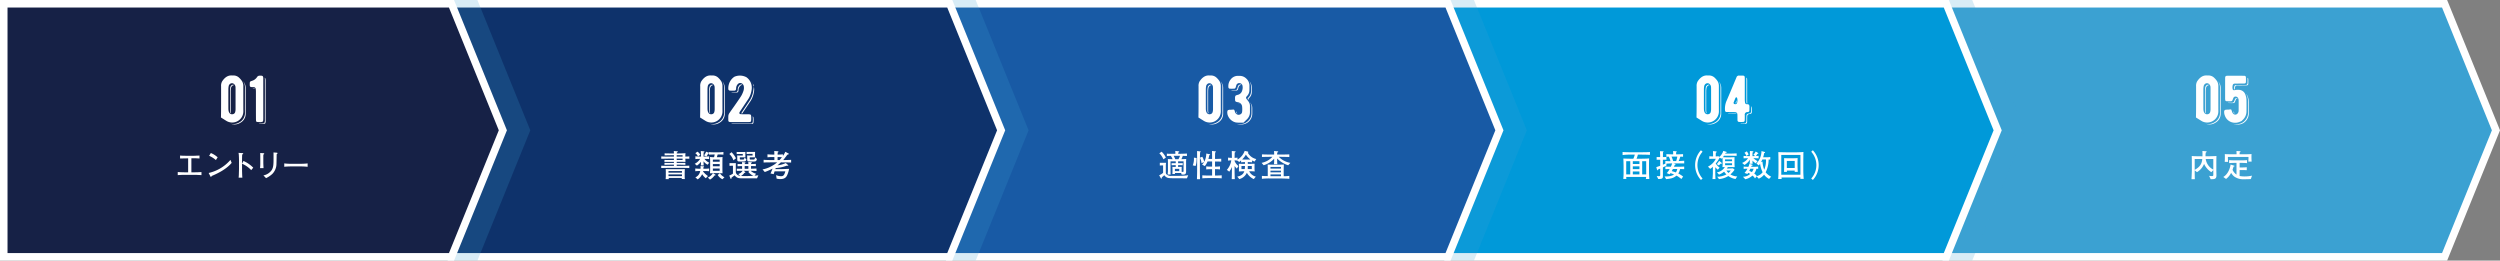 <svg id="グループ_70067" data-name="グループ 70067" xmlns="http://www.w3.org/2000/svg" xmlns:xlink="http://www.w3.org/1999/xlink" width="1131.27" height="117.936" viewBox="0 0 1131.27 117.936">
  <rect x="0" y="0" width="1131.27" height="117.936" fill="#808080" stroke="none"/>
  <defs>
    <clipPath id="clip-path">
      <rect id="長方形_18623" data-name="長方形 18623" width="1131.27" height="117.936" fill="none"/>
    </clipPath>
    <clipPath id="clip-path-2">
      <rect id="長方形_18622" data-name="長方形 18622" width="1131.274" height="117.936" transform="translate(0 0)" fill="none"/>
    </clipPath>
    <clipPath id="clip-path-3">
      <rect id="長方形_18618" data-name="長方形 18618" width="252.258" height="117.936" transform="translate(664.118 0)" fill="none"/>
    </clipPath>
    <clipPath id="clip-path-4">
      <rect id="長方形_18619" data-name="長方形 18619" width="252.258" height="117.936" transform="translate(438.648 0)" fill="none"/>
    </clipPath>
    <clipPath id="clip-path-5">
      <rect id="長方形_18620" data-name="長方形 18620" width="252.258" height="117.936" transform="translate(213.177 0)" fill="none"/>
    </clipPath>
    <clipPath id="clip-path-6">
      <rect id="長方形_18621" data-name="長方形 18621" width="229.392" height="117.936" transform="translate(10.573 0)" fill="none"/>
    </clipPath>
  </defs>
  <g id="グループ_70066" data-name="グループ 70066" clip-path="url(#clip-path)">
    <path id="パス_112833" data-name="パス 112833" d="M1106.19,116.233H880.719V1.7H1106.19l23.246,57.264Z" fill="#3ba1d2"/>
    <g id="グループ_70065" data-name="グループ 70065">
      <g id="グループ_70064" data-name="グループ 70064" clip-path="url(#clip-path-2)">
        <path id="パス_112834" data-name="パス 112834" d="M1106.19,116.233H880.719V1.7H1106.19l23.246,57.264Z" fill="none" stroke="#fff" stroke-miterlimit="10" stroke-width="3.407"/>
        <path id="パス_112835" data-name="パス 112835" d="M993.688,53.164l.044-2.666q.028-2.139.014-11.441a4.172,4.172,0,0,1,.425-2.153q1.8-2.827,4.292-2.769,1.2.03,1.04.015a3.667,3.667,0,0,1,2.505,1.113,7.986,7.986,0,0,1,1.26,1.524,4.416,4.416,0,0,1,.542,2.109v5.845q0,5.287.014,5.727a5.045,5.045,0,0,1-7.749,4.19Zm6.445-2.505a4.92,4.92,0,0,0,.161-1.392v-8.76c0-.5-.01-.888-.029-1.172a1.9,1.9,0,0,0-.674-1.318,1.3,1.3,0,0,0-1.011-.351,1.348,1.348,0,0,0-.967.468,1.7,1.7,0,0,0-.454.938,8.221,8.221,0,0,0-.117,1.274q-.015,4,0,8.643a6.787,6.787,0,0,0,.088,1.172,2.9,2.9,0,0,0,.337.864,1.45,1.45,0,0,0,1.523.659,1.32,1.32,0,0,0,1.143-1.025m-2.036-.835A5.909,5.909,0,0,0,998.2,51c.01.048.034.136.074.263a.689.689,0,0,1-.235-.132,2.105,2.105,0,0,1-.176-.527,6.277,6.277,0,0,1-.087-1.128q-.015-4.643,0-8.642a7.875,7.875,0,0,1,.117-1.245,1.575,1.575,0,0,1,.41-.85,1.211,1.211,0,0,1,.923-.41,1.685,1.685,0,0,1,.205.029,1.63,1.63,0,0,1,.146.161,1.362,1.362,0,0,0-.908.454,1.843,1.843,0,0,0-.454.938,11.766,11.766,0,0,0-.117,1.274Zm6.782-10.093a4.317,4.317,0,0,0-.557-2.109,4.118,4.118,0,0,0-.586-.85q.147.219.249.41a4.785,4.785,0,0,1,.572,2.2q-.015,1.348-.015,4.2v3.383q-.015,2.622.015,3.985a4.816,4.816,0,0,1-2.622,4.453,5.1,5.1,0,0,1-2.608.747,4.794,4.794,0,0,1-1.23-.176,4.748,4.748,0,0,0,4.262-.366,4.633,4.633,0,0,0,2.52-4.307V39.731Z" fill="#fff"/>
        <path id="パス_112836" data-name="パス 112836" d="M1013.551,55.1a5.282,5.282,0,0,1-3.691.22,4.767,4.767,0,0,1-3.091-3.018,4.23,4.23,0,0,1-.322-1.611,1.2,1.2,0,0,1,.2-.791,1.143,1.143,0,0,1,.747-.264,8.855,8.855,0,0,1,1.172-.044,3.959,3.959,0,0,1,.586-.087.75.75,0,0,1,.556.146l.337.981a1.97,1.97,0,0,0,.616.938,1.242,1.242,0,0,0,.908.293,1.3,1.3,0,0,0,.879-.425,1.877,1.877,0,0,0,.512-.981,3.681,3.681,0,0,0,.044-.586q.015-2.183,0-4.351a2.251,2.251,0,0,0-.263-1.142,1.246,1.246,0,0,0-1.04-.674,1.046,1.046,0,0,0-1.07.586q-.013.044-.395.981a.729.729,0,0,1-.7.542q-1.217.015-1.993-.015a.612.612,0,0,1-.615-.615,7.52,7.52,0,0,1-.044-.937V40.009q0-4.145.015-4.482a1.693,1.693,0,0,1,.205-1.04,1.554,1.554,0,0,1,1-.2q1.217-.015,7.075,0c.186,0,.342,0,.469.014a.677.677,0,0,1,.645.7q.043,1.054,0,2.124a.652.652,0,0,1-.689.659c-.176.01-.527.014-1.055.014l-3.178.03a1.253,1.253,0,0,0-.777.205,1.389,1.389,0,0,0-.322.762,3.675,3.675,0,0,0,.015,1.508.606.606,0,0,0,.688.513,4.091,4.091,0,0,0,.586-.088,6.005,6.005,0,0,1,1.641-.073,3.161,3.161,0,0,1,2.842,2.153,7.49,7.49,0,0,1,.5,2.652q.043,2.915,0,4.936a5.194,5.194,0,0,1-1.626,3.794l-.6.586Zm-1.845-9.961q-.015.03-.381.982a.752.752,0,0,1-.718.527q-1.216.03-1.992-.015a.644.644,0,0,1-.44-.175c.332.019.66.029.982.029q.425,0,.952-.015a.9.9,0,0,0,.864-.644c.029-.078.073-.186.132-.322a6.563,6.563,0,0,1,.264-.645.835.835,0,0,1,.82-.483h.132c.049.068.088.127.117.175v.015h.015l-.513.088Zm5.918,1.158q.028,2.915,0,4.951a5.281,5.281,0,0,1-1.641,3.794,4.528,4.528,0,0,1-1.362.908,5.333,5.333,0,0,1-3.692.205,2.7,2.7,0,0,1-.381-.147,5.307,5.307,0,0,0,1.436.206,5.565,5.565,0,0,0,2.2-.455,4.7,4.7,0,0,0,1.421-.952,5.434,5.434,0,0,0,1.685-3.911q.029-2.036,0-4.951a7.6,7.6,0,0,0-.513-2.71,3.724,3.724,0,0,0-.425-.806,3.6,3.6,0,0,1,.762,1.216,7.37,7.37,0,0,1,.513,2.652m-6.988,4.1a.6.6,0,0,1,.147.088,4.055,4.055,0,0,1,.322.937,1.478,1.478,0,0,1-.249-.161c-.029-.078-.054-.146-.073-.2a2.733,2.733,0,0,1-.073-.307,1.944,1.944,0,0,0-.074-.352m6.387-12.788a.8.8,0,0,1-.835.835q-.293.028-.894.029h-1.845q-.894,0-1.524.015a1.126,1.126,0,0,0-.659.161,1.2,1.2,0,0,0-.264.659,3.9,3.9,0,0,0-.029,1.157c.088-.009.191-.024.308-.043a3.738,3.738,0,0,1,.058-.792,1.3,1.3,0,0,1,.323-.747,1.185,1.185,0,0,1,.776-.219l3.179-.015q.805,0,1.054-.029a.652.652,0,0,0,.689-.659q.043-1.056,0-2.124a.627.627,0,0,0-.381-.63,1.092,1.092,0,0,1,.044.278q.043,1.069,0,2.124" fill="#fff"/>
        <path id="パス_112837" data-name="パス 112837" d="M1002.914,73.68v3.152c0,.378.042,2.059.042,2.395,0,1.148-.2,1.849-1.834,1.849h-.786l-.7-1.527a5.788,5.788,0,0,0,1.163.126c.589,0,.743-.07.743-.574V76.958l-.9.952a8.748,8.748,0,0,1-3.279-3.754,7.485,7.485,0,0,1-3.208,3.74l-1.037-.812v.2c0,1.121.016,2.2.058,3.8h-1.5c.013-.6.155-3.25.155-3.782V73.806c0-.56-.015-2.858-.057-3.208.561.042,1.514.1,2.214.1,1.583.014,1.765.028,2.115.028h.518c.042-1.177,0-1.947-.015-2.409l1.6.126c.07,0,.321.042.321.224,0,.112-.042.14-.406.378a8.056,8.056,0,0,0-.1,1.681h.659c.336,0,.518,0,2.128-.042,1.75-.056,1.947-.07,2.158-.084-.029.336-.057,2.718-.057,3.082m-9.792-1.737V76.86c2.8-1.555,3.25-3.166,3.433-4.917Zm8.42,0h-3.433a6.4,6.4,0,0,0,3.433,4.8Z" fill="#fff"/>
        <path id="パス_112838" data-name="パス 112838" d="M1018.523,81.019c-.5.071-2.731.1-3.3.1A6.917,6.917,0,0,1,1010.9,79.8a6.4,6.4,0,0,1-1.3-1.582,7.843,7.843,0,0,1-2.3,2.759l-1.234-.9c2.213-1.317,3.1-4.118,3.292-5.617l1.556.49c.1.028.224.07.224.2s-.112.168-.435.224c-.07.238-.393,1.275-.463,1.485a5.489,5.489,0,0,0,1.794,2.157V73.707h-.63c-.854,0-1.864.029-2.705.113V72.446c1.051.1,2.382.113,2.705.113h2.674c.912,0,1.821-.028,2.732-.113V73.82c-.911-.084-1.82-.113-2.732-.113h-.63v2.059h1.485c.434,0,1.3-.055,1.75-.1v1.344c-.321-.028-1.526-.056-1.792-.056h-1.443v2.69a12.487,12.487,0,0,0,2.3.195,14.349,14.349,0,0,0,3.307-.364Zm-1.148-7.886c.07-.966.084-1.373.084-2.115h-9.329c.014.714.014.967.071,2.241h-1.5c.057-.714.07-1.485.07-2.2a12.656,12.656,0,0,0-.042-1.331c.9.07,3.18.084,3.615.084h1.722c-.014-.49-.027-1.274-.042-1.485l1.583.1c.057,0,.252.015.252.2,0,.154-.252.266-.406.336-.013.2-.013.266-.028.854h1.583c.883,0,2.886-.028,3.838-.112-.028.322-.041.673-.041,1.289,0,1.106.055,1.835.083,2.143Z" fill="#fff"/>
        <g id="グループ_70054" data-name="グループ 70054" opacity="0.2" style="mix-blend-mode: multiply;isolation: isolate">
          <g id="グループ_70053" data-name="グループ 70053">
            <g id="グループ_70052" data-name="グループ 70052" clip-path="url(#clip-path-3)">
              <path id="パス_112839" data-name="パス 112839" d="M891.292,116.233H665.821V1.7H891.292l23.246,57.264Z" fill="#3ba1d2"/>
              <path id="パス_112840" data-name="パス 112840" d="M891.292,116.233H665.821V1.7H891.292l23.246,57.264Z" fill="none" stroke="#3ba1d2" stroke-miterlimit="10" stroke-width="3.407"/>
            </g>
          </g>
        </g>
        <path id="パス_112841" data-name="パス 112841" d="M880.719,116.233H655.248V1.7H880.719l23.246,57.264Z" fill="#0099d9"/>
        <path id="パス_112842" data-name="パス 112842" d="M880.719,116.233H655.248V1.7H880.719l23.246,57.264Z" fill="none" stroke="#fff" stroke-miterlimit="10" stroke-width="3.407"/>
        <path id="パス_112843" data-name="パス 112843" d="M767.677,53.164l.044-2.666q.028-2.139.014-11.441a4.162,4.162,0,0,1,.425-2.153q1.8-2.827,4.292-2.769,1.2.03,1.04.015A3.667,3.667,0,0,1,776,35.263a8.026,8.026,0,0,1,1.26,1.524A4.416,4.416,0,0,1,777.8,38.9v5.845q0,5.287.014,5.727a5.045,5.045,0,0,1-7.749,4.19Zm6.445-2.505a4.92,4.92,0,0,0,.161-1.392v-8.76c0-.5-.01-.888-.029-1.172a1.9,1.9,0,0,0-.674-1.318,1.3,1.3,0,0,0-1.011-.351,1.348,1.348,0,0,0-.967.468,1.7,1.7,0,0,0-.454.938,8.221,8.221,0,0,0-.117,1.274q-.015,4,0,8.643a6.787,6.787,0,0,0,.088,1.172,2.9,2.9,0,0,0,.337.864,1.449,1.449,0,0,0,1.523.659,1.322,1.322,0,0,0,1.143-1.025m-2.036-.835a5.909,5.909,0,0,0,.1,1.172c.01.048.034.136.074.263a.68.68,0,0,1-.235-.132,2.1,2.1,0,0,1-.176-.527,6.277,6.277,0,0,1-.087-1.128q-.015-4.643,0-8.642a7.761,7.761,0,0,1,.117-1.245,1.575,1.575,0,0,1,.41-.85,1.21,1.21,0,0,1,.923-.41,1.689,1.689,0,0,1,.205.029,1.63,1.63,0,0,1,.146.161,1.362,1.362,0,0,0-.908.454,1.843,1.843,0,0,0-.454.938,11.509,11.509,0,0,0-.117,1.274Zm6.782-10.093a4.326,4.326,0,0,0-.557-2.109,4.152,4.152,0,0,0-.586-.85q.147.219.249.41a4.786,4.786,0,0,1,.572,2.2q-.015,1.348-.015,4.2v3.383q-.015,2.622.015,3.985a4.816,4.816,0,0,1-2.622,4.453,5.1,5.1,0,0,1-2.608.747,4.794,4.794,0,0,1-1.23-.176,4.748,4.748,0,0,0,4.262-.366,4.633,4.633,0,0,0,2.52-4.307V39.731Z" fill="#fff"/>
        <path id="パス_112844" data-name="パス 112844" d="M786.441,54.98a1.045,1.045,0,0,1-.22-.7q.013.176-.015-1.655a8.776,8.776,0,0,0-.029-.938.975.975,0,0,0-.908-.922,9.216,9.216,0,0,0-1.172-.044q-2.914-.045-2.71-.03a.841.841,0,0,1-.6-.19.954.954,0,0,1-.205-.615,8.9,8.9,0,0,1,.645-4.131q.351-.762,3.354-7.925,1.07-2.549,1.187-2.827a1.123,1.123,0,0,1,1.157-.806h.938c.39,0,.7.01.937.03a.669.669,0,0,1,.7.659q.03.264.03.937v9.317a9.573,9.573,0,0,0,.117,1.274.754.754,0,0,0,.8.732q.806,0,1.026.337a2.278,2.278,0,0,1,.161,1.084q-.015,1.143-.029,1.407a.864.864,0,0,1-.161.5.9.9,0,0,1-.484.219.619.619,0,0,0-.117.015.37.37,0,0,0-.117.015,1.148,1.148,0,0,0-1.2,1.406v1.113c0,.489-.01.864-.03,1.128a.876.876,0,0,1-.19.6.932.932,0,0,1-.6.205q-.747.043-1.538.014a1.2,1.2,0,0,1-.732-.205m-.674-3.5.015.088q-.177-.014-.616-.014-2.886-.03-2.71-.03a.909.909,0,0,1-.586-.175h.074q.585.029,1.758.029h1.186q.542,0,.835.029ZM786,44.228a.324.324,0,0,0-.278-.175.34.34,0,0,0-.308.131,2.188,2.188,0,0,0-.131.191q-.586,1.436-.777,1.963a.508.508,0,0,0,.147.63.878.878,0,0,0,.776.161.848.848,0,0,0,.6-.5,3.777,3.777,0,0,0,.175-1.3,2.694,2.694,0,0,0-.205-1.1m-.307,2.271a3.2,3.2,0,0,0,.161-1.172v-.015q-.366.909-.586,1.48a.49.49,0,0,0,.425-.293m6.679,2.549v.322c0,.488-.009.855-.029,1.1a.888.888,0,0,1-.776.879.56.56,0,0,1-.147.014.2.2,0,0,0-.088.015,1.623,1.623,0,0,0-.864.337,1.769,1.769,0,0,0-.19.908q-.015.323-.015,1.025,0,.805-.015,1.216a.917.917,0,0,1-.966.967c-.284.02-.567.029-.85.029-.234,0-.469-.005-.7-.014a1.936,1.936,0,0,1-.2-.015,1.3,1.3,0,0,0,.732.19c.528.02,1.035.015,1.524-.014a.838.838,0,0,0,.6-.191.954.954,0,0,0,.205-.615q.015-.4.015-1.113,0-.777.015-1.128a1.817,1.817,0,0,1,.234-1.011,1.773,1.773,0,0,1,.952-.4.619.619,0,0,0,.117-.015.3.3,0,0,0,.117-.015.892.892,0,0,0,.484-.219.832.832,0,0,0,.161-.484q.03-.278.029-1.421.015-1.083-.41-1.289a3.3,3.3,0,0,1,.073.938m-2.109-6.885q0,2.3.015,3.457a7.366,7.366,0,0,0,.1,1.172h.073l.206.015c-.03-.313-.044-.591-.044-.835q-.015-.7-.015-4.717v-4.6c0-.439-.01-.752-.029-.937a.667.667,0,0,0-.4-.6.821.821,0,0,1,.059.22q.029.292.029.879Z" fill="#fff"/>
        <path id="パス_112845" data-name="パス 112845" d="M742.2,69.968h-1.051a11.108,11.108,0,0,1-.6,1.863h1.583c.364,0,1.919-.042,2.227-.042,1.107-.028,1.513-.07,1.891-.112-.042.574-.07,2.535-.07,3.193v2.942c0,.182.014.854.042,1.373.042.77.1,1.568.112,1.807h-1.569c.057-.253.112-.659.141-.939h-9.022c.015.392.015.434.057.925h-1.4a23.445,23.445,0,0,0,.14-3.152V75.36c0-.9-.056-2.871-.1-3.641,1.234.084,3.223.112,4.511.112a9.241,9.241,0,0,0,.658-1.863h-1.358a27.447,27.447,0,0,0-4.16.2V68.777c.742.112,4.006.126,4.286.126h3.726c.35,0,3.026-.042,3.5-.056a7.346,7.346,0,0,0,.869-.084V70.08c-1.373-.1-4.315-.112-4.413-.112m-4.5,2.983h-1.821v5.967h1.821Zm4.16,0h-3v1.261h3Zm0,2.325h-3v1.261h3Zm0,2.326h-3v1.317h3Zm3.053-4.651H743.1v5.967h1.821Z" fill="#fff"/>
        <path id="パス_112846" data-name="パス 112846" d="M760.742,73.932h-3.516l.84.28c.071.028.155.07.155.154,0,.14-.211.182-.35.21-.07.154-.266.589-.392.883h1.793c.6,0,1.9-.028,2.843-.084v1.176c-.547-.028-.686-.028-1.877-.056a5.446,5.446,0,0,1-.8,2.017,11.783,11.783,0,0,1,2.185,1.387L760.84,81c-.154-.126-.238-.182-.981-.742a9.385,9.385,0,0,0-1.246-.784c-1.4,1.232-2.759,1.387-4.678,1.583l-.688-1.191c2.1-.028,3.265-.2,4.274-.925-.785-.336-1.373-.518-1.612-.6-.126.182-.223.308-.406.533l-1.3-.547a7.842,7.842,0,0,0,1.331-1.835c-1.26.028-1.4.028-1.948.056V75.375c.926.042,2.313.069,2.481.069a10.175,10.175,0,0,0,.6-1.512c-.126,0-1.3.042-2.592.126v.882c-.322.168-.715.378-1.6.813v4.062c0,.84-.239,1.233-2.116,1.177l-.686-1.373a5.1,5.1,0,0,0,1.009.112c.5,0,.574-.154.574-.588V76.3c-.645.266-.757.308-1.065.434-.028.141-.055.336-.182.336-.056,0-.127-.027-.168-.182l-.35-1.274c.966-.308,1.4-.463,1.765-.6V72.279h-.868a3.284,3.284,0,0,0-.743.042V71.032a2.561,2.561,0,0,0,.7.042h.882c0-.462,0-1.009-.014-1.036-.056-1.191-.056-1.317-.07-1.625l1.429.056c.07,0,.21.014.21.126s-.1.2-.266.322c0,.336-.042,1.849-.028,2.157a13.06,13.06,0,0,0,1.582-.056v1.289c-.252-.014-.7-.042-1.6-.028V74.52c.364-.154.8-.336,1.12-.49V72.853a21.131,21.131,0,0,0,2.311.084,9.775,9.775,0,0,0-.756-2.059c-.294.014-.84.042-1.092.056v-1.19c.826.055,1.974.084,2.521.084h.546c0-1.079,0-1.149-.014-1.513l1.485.168c.028,0,.168.014.168.126s-.07.154-.252.252a7.927,7.927,0,0,0-.057.967h.631c.546,0,1.7-.029,2.52-.084v1.19c-.2-.014-.979-.042-1.245-.056a13.479,13.479,0,0,1-.757,2c.281,0,2.116-.126,2.522-.14V73.96c-.2,0-.309-.028-1.387-.028m-4.16-3.082h-.21a11.027,11.027,0,0,1,.742,2.031h1.373a12.862,12.862,0,0,0,.518-2.031Zm.42,5.631c-.112.2-.448.812-.519.938,1.261.393,1.4.435,1.878.617a4.324,4.324,0,0,0,.616-1.555Z" fill="#fff"/>
        <path id="パス_112847" data-name="パス 112847" d="M769.688,81.44a9.9,9.9,0,0,1,0-13.447l.743.658a9.07,9.07,0,0,0,0,12.13Z" fill="#fff"/>
        <path id="パス_112848" data-name="パス 112848" d="M785.341,80.991a7.356,7.356,0,0,1-3.25-1.344,9.619,9.619,0,0,1-4.232,1.4l-.811-1.093a8.306,8.306,0,0,0,4.175-1.051,6.1,6.1,0,0,1-1.037-1.232,9.071,9.071,0,0,1-2.311,1.344l-.953-1.022a5.111,5.111,0,0,0,3.572-2.382c-.168,0-.911,0-1.064.014,0-.182.069-.924.069-1.078V72.783a11.155,11.155,0,0,0-.085-1.387c-.112.112-.181.2-.405.42l-.855-.5a14.969,14.969,0,0,1-1.793,2.675,7.752,7.752,0,0,0,1.78,1.85l-.813.952a5.914,5.914,0,0,1-1.148-1.149v2.451c0,.673.041,2.368.084,2.942h-1.359c.084-.686.182-2.1.182-2.815V75.43a4.746,4.746,0,0,1-1.233.981l-.98-1.023a7.636,7.636,0,0,0,3.544-3.544H775c-.238,0-.322,0-.826.028-.281.014-.393.029-.7.042v-1.2c.336.014.911.056,1.373.056h.336c0-.9,0-1.051-.056-2.409l1.387.14c.084.013.294.028.294.223,0,.169-.126.239-.378.379-.014.154-.014.252-.042,1.078-.014.393-.014.407-.014.589.2,0,1.077-.056,1.261-.071l.378.295a5.4,5.4,0,0,0,1.778-2.718l1.275.379c.265.084.308.14.308.224,0,.2-.267.266-.6.322-.055.112-.055.126-.139.308h2.535c.237,0,.8-.028,1.037-.028.265-.014,1.415-.056,1.639-.07v1.121c-.182-.015-.294-.015-1.289-.042-.238,0-1.317-.015-1.54-.015h-2.9c-.154.239-.28.407-.476.659.126.014,1.541.056,1.61.056h1.766c.223,0,1.624-.056,1.9-.056-.041.266-.041,1.065-.041,1.345v1.667c0,.238.07,1.274.07,1.484-.238,0-1.288-.028-1.5-.028h-1.6a4.751,4.751,0,0,1-.408.645h1.164c.252,0,1.359-.056,1.583-.07l.727.616a11.9,11.9,0,0,1-1.89,2.143,6.409,6.409,0,0,0,3.082.9ZM778.854,74.1a.746.746,0,0,1-.265-.055c-.322.364-.378.406-.784.812l-.981-.617a5.519,5.519,0,0,0,1.107-1.456l1.064.84c.112.1.153.126.153.224a.263.263,0,0,1-.294.252m4.917-1.961H780.6v.812h3.167Zm0,1.751H780.62v.854h3.151Zm-2.563,3.264a5.379,5.379,0,0,0,.925,1.107,4.689,4.689,0,0,0,1.036-1.107Z" fill="#fff"/>
        <path id="パス_112849" data-name="パス 112849" d="M793.386,71.579a21.764,21.764,0,0,0,1.919,1.372l-.841.967a9.8,9.8,0,0,1-1.442-1.233c0,.168.014.813.028,1a1.622,1.622,0,0,0,.042.448h-1.373a14.028,14.028,0,0,0,.126-1.891,7.334,7.334,0,0,1-2.437,2.409l-1.093-.924A5.956,5.956,0,0,0,791,71.592c-.784.014-1.148.014-2.016.071V70.542a5.682,5.682,0,0,0,.714.056c.224.014,1.289.042,1.541.042h.6V68.315l1.345.126c.07,0,.224.028.224.182,0,.224-.252.322-.364.364-.014.28-.028.868-.028,1.135v.518h.5c.336,0,.56-.014.77-.028l-.868-.547a6.294,6.294,0,0,0,1.036-1.512l1.121.672c.056.028.056.084.056.169,0,.042,0,.279-.434.223a4.666,4.666,0,0,1-.644.981c.84-.042.938-.042,1.232-.07v1.135c-.658-.042-1.541-.084-2.409-.084m7.144,9.384a6.709,6.709,0,0,1-2.27-1.933,5.823,5.823,0,0,1-2.423,1.822L794.9,79.8l-.757.938a4.058,4.058,0,0,0-1.148-1.288,6.952,6.952,0,0,1-3.236,1.667l-1.051-1.135a5,5,0,0,0,3.278-1.274,6.654,6.654,0,0,0-.924-.491,2.4,2.4,0,0,1-.364.518l-1.289-.49a9.412,9.412,0,0,0,1.331-1.9,12.707,12.707,0,0,0-1.723.084V75.36c.77.1,1.778.113,2.129.127a5.846,5.846,0,0,0,.476-1.359l1.331.42a.217.217,0,0,1,.14.168c0,.21-.126.238-.505.35-.042.084-.139.323-.181.421h.994a19.632,19.632,0,0,0,2.185-.127v1.065a5.1,5.1,0,0,0-.8-.056,6.179,6.179,0,0,1-.981,2.171,3.887,3.887,0,0,1,1.177,1.149,4.785,4.785,0,0,0,2.619-1.751,12.554,12.554,0,0,1-1.148-3.866,5.7,5.7,0,0,1-.589.8L794.8,74a8.282,8.282,0,0,0,2.283-5.645l1.5.42a.144.144,0,0,1,.126.168c0,.224-.181.266-.405.308a15.034,15.034,0,0,1-.463,1.919H799.7a9.568,9.568,0,0,0,1.358-.126v1.205a3.492,3.492,0,0,0-.742-.07,12.619,12.619,0,0,1-1.345,5.785,7.394,7.394,0,0,0,2.493,1.975ZM790.248,70.57a3.786,3.786,0,0,0-.868-1.415l1.078-.686a9.849,9.849,0,0,1,.827,1.415Zm1.793,5.771a9.506,9.506,0,0,1-.5.981c.364.14.672.294,1.205.56a4.363,4.363,0,0,0,.77-1.541Zm7.06-4.174h-1.625a11.411,11.411,0,0,1-.6,1.176l.673-.2a11.558,11.558,0,0,0,.784,3.642,11.037,11.037,0,0,0,.8-4.006,6.062,6.062,0,0,0-.028-.616" fill="#fff"/>
        <path id="パス_112850" data-name="パス 112850" d="M814.641,80.95c.014-.1.056-.547.07-.645h-8.558c.014.238.028.463.055.7H804.64c.084-.924.14-2.381.14-3.319V73.035c0-.56-.042-3.5-.084-4.2.56.028,3.516.084,3.6.084a1.9,1.9,0,0,0,.252.014h3.586c.868,0,3.152-.056,3.95-.168a13.6,13.6,0,0,0-.042,1.443c0,.378-.028,2.045-.028,2.381v4.146a41.56,41.56,0,0,0,.182,4.217Zm.07-10.842H806.04v8.965h8.671Zm-2.6,7.662.014-.561h-3.544l.028.561h-1.331c.057-1.443.084-2.3.084-2.886V73.791q0-1.113-.042-2.227c.295.015,1.682.057,2,.057h2.017c.183,0,1.667-.042,2.1-.1-.015.351-.042,1.919-.042,2.242v1.344c0,.294.042,1.359.111,2.662Zm.014-4.959h-3.571v3.222h3.571Z" fill="#fff"/>
        <path id="パス_112851" data-name="パス 112851" d="M819.591,80.781a9.073,9.073,0,0,0,0-12.13l.742-.659a9.9,9.9,0,0,1,0,13.448Z" fill="#fff"/>
        <g id="グループ_70057" data-name="グループ 70057" opacity="0.2" style="mix-blend-mode: multiply;isolation: isolate">
          <g id="グループ_70056" data-name="グループ 70056">
            <g id="グループ_70055" data-name="グループ 70055" clip-path="url(#clip-path-4)">
              <path id="パス_112852" data-name="パス 112852" d="M665.821,116.233H440.35V1.7H665.821l23.246,57.264Z" fill="#3ba1d2"/>
              <path id="パス_112853" data-name="パス 112853" d="M665.821,116.233H440.35V1.7H665.821l23.246,57.264Z" fill="none" stroke="#3ba1d2" stroke-miterlimit="10" stroke-width="3.407"/>
            </g>
          </g>
        </g>
        <path id="パス_112854" data-name="パス 112854" d="M655.249,116.233H429.778V1.7H655.249l23.246,57.264Z" fill="#185aa5"/>
        <path id="パス_112855" data-name="パス 112855" d="M655.249,116.233H429.778V1.7H655.249l23.246,57.264Z" fill="none" stroke="#fff" stroke-miterlimit="10" stroke-width="3.407"/>
        <path id="パス_112856" data-name="パス 112856" d="M542.294,53.164l.044-2.666q.028-2.139.014-11.441a4.173,4.173,0,0,1,.425-2.153q1.8-2.827,4.292-2.769,1.2.03,1.04.015a3.667,3.667,0,0,1,2.505,1.113,7.986,7.986,0,0,1,1.26,1.524,4.416,4.416,0,0,1,.542,2.109v5.845q0,5.287.014,5.727a5.045,5.045,0,0,1-7.749,4.19Zm6.445-2.505a4.92,4.92,0,0,0,.161-1.392v-8.76c0-.5-.01-.888-.029-1.172a1.9,1.9,0,0,0-.674-1.318,1.3,1.3,0,0,0-1.011-.351,1.348,1.348,0,0,0-.967.468,1.7,1.7,0,0,0-.454.938,8.221,8.221,0,0,0-.117,1.274q-.015,4,0,8.643a6.787,6.787,0,0,0,.088,1.172,2.9,2.9,0,0,0,.337.864,1.45,1.45,0,0,0,1.523.659,1.32,1.32,0,0,0,1.143-1.025m-2.036-.835A5.909,5.909,0,0,0,546.8,51c.01.048.034.136.074.263a.69.69,0,0,1-.235-.132,2.1,2.1,0,0,1-.176-.527,6.271,6.271,0,0,1-.087-1.128q-.015-4.643,0-8.642a7.875,7.875,0,0,1,.117-1.245,1.575,1.575,0,0,1,.41-.85,1.21,1.21,0,0,1,.923-.41,1.689,1.689,0,0,1,.205.029,1.63,1.63,0,0,1,.146.161,1.362,1.362,0,0,0-.908.454,1.843,1.843,0,0,0-.454.938,11.766,11.766,0,0,0-.117,1.274Zm6.782-10.093a4.315,4.315,0,0,0-.557-2.109,4.114,4.114,0,0,0-.586-.85q.147.219.249.41a4.786,4.786,0,0,1,.572,2.2q-.015,1.348-.015,4.2v3.383q-.015,2.622.015,3.985a4.816,4.816,0,0,1-2.622,4.453,5.1,5.1,0,0,1-2.608.747,4.794,4.794,0,0,1-1.23-.176,4.748,4.748,0,0,0,4.262-.366,4.633,4.633,0,0,0,2.52-4.307V39.731Z" fill="#fff"/>
        <path id="パス_112857" data-name="パス 112857" d="M560.824,55.493a8.811,8.811,0,0,1-1.611-.088,5.082,5.082,0,0,1-3.721-3.5,2.649,2.649,0,0,1-.117-.689,2.123,2.123,0,0,1,.175-1.274,1.843,1.843,0,0,1,1.187-.264q.132,0,1.274-.1a.535.535,0,0,1,.616.41q.234.732.249.776a1.8,1.8,0,0,0,.615.821,1.543,1.543,0,0,0,1.6.234,1.4,1.4,0,0,0,.981-1.245,10.175,10.175,0,0,0,0-2.315,2.155,2.155,0,0,0-1.728-1.963,3.919,3.919,0,0,1-.455-.087,1.771,1.771,0,0,1-.82-.323,1.411,1.411,0,0,1-.19-.805c-.01-.108-.015-.3-.015-.572a2.4,2.4,0,0,1,.176-1.142,2.1,2.1,0,0,1,1.025-.44,2.707,2.707,0,0,0,2.051-2.021,4.159,4.159,0,0,0,.132-2.066,1.45,1.45,0,0,0-1.348-1.23,1.359,1.359,0,0,0-1.479,1.04c-.039.107-.083.254-.132.439a4.089,4.089,0,0,1-.132.44.757.757,0,0,1-.762.6q-1.215.03-1.86,0a.657.657,0,0,1-.674-.659,4.72,4.72,0,0,1,1.011-3.486,4.049,4.049,0,0,1,3.53-1.655h.586a4.2,4.2,0,0,1,3,1.259,4.286,4.286,0,0,1,1.392,3.326v.805l-.015,1.04a3.745,3.745,0,0,1-1.025,2.637q-.191.205-.308.352a.746.746,0,0,0-.015.952l.454.6c.205.254.357.454.454.6a3.537,3.537,0,0,1,.689,2.183q-.015.307,0,2.666a4.52,4.52,0,0,1-1.465,3.325l-1.465,1.435Zm-1.377-14.532q-1.217.03-1.86-.014a.687.687,0,0,1-.469-.176q.4.029.864.029c.234,0,.557-.005.967-.014a.926.926,0,0,0,.937-.718c.02-.069.054-.191.1-.366.059-.235.107-.411.146-.528a1.185,1.185,0,0,1,1.143-.908h.161c.01,0,.069.01.176.029a.546.546,0,0,1,.1.147,1.342,1.342,0,0,0-1.245,1.025c-.039.108-.083.254-.131.44-.059.234-.1.385-.118.454a.779.779,0,0,1-.776.6m.146,10.21a.043.043,0,0,0,.015.03l.015.029c.058.049.083.073.073.073l.176.117c-.03-.1-.093-.3-.191-.6a.537.537,0,0,0-.322-.381l.059.22.117.351Zm7.076-2.27v2.681a4.936,4.936,0,0,1-4.79,4.746,9.187,9.187,0,0,1-1.612-.1,6.139,6.139,0,0,1-.747-.234.319.319,0,0,1,.1.029.228.228,0,0,0,.1.029,4.591,4.591,0,0,0,1.084.1h.6a4.768,4.768,0,0,0,3.428-1.48,4.661,4.661,0,0,0,1.494-3.442v-.762q0-1.26.014-1.9a3.711,3.711,0,0,0-.717-2.285c-.049-.069-.157-.21-.323-.425a.175.175,0,0,1-.029-.059.39.39,0,0,0-.044-.058q.719.938.762,1a3.562,3.562,0,0,1,.674,2.168M561.1,47.055c-.068-.01-.122-.019-.161-.029a2.636,2.636,0,0,1-.7-.205c.137.029.19.039.161.029l.176.029c.127.03.22.049.278.059l.191.073.014.015Zm5.01-7.119v-.542a4.369,4.369,0,0,0-.776-2.681,4.182,4.182,0,0,1,1.1,3.018v1.86a3.712,3.712,0,0,1-1.04,2.637q-.19.206-.307.352a.721.721,0,0,0-.03.908c-.175-.235-.3-.4-.366-.484l-.073-.1a.55.55,0,0,1,.117-.571,2.286,2.286,0,0,1,.278-.323,3.9,3.9,0,0,0,1.084-2.754q.015-.278.015-.732l-.015-.147h.015Z" fill="#fff"/>
        <path id="パス_112858" data-name="パス 112858" d="M537.106,80.683h-1.568c-6.15,0-6.64-.014-7.383-.308a2.882,2.882,0,0,1-1.3-1.107c-.321.266-.812.729-1.12,1.009-.042.49-.056.546-.21.546-.126,0-.238-.168-.322-.322l-.673-1.2a6.041,6.041,0,0,0,1.78-1.093V74.842h-.421c-.224,0-.8.042-1.064.056V73.652a8.13,8.13,0,0,0,.98.027h.687c.363,0,.98-.014,1.148-.027a10.606,10.606,0,0,0-.1,1.33v2.339c0,1-.014,1.149.266,1.513a2.923,2.923,0,0,0,2.312.756c.826,0,3.039-.014,3.978-.027a25.879,25.879,0,0,0,3.586-.281ZM526.446,72.1a7.9,7.9,0,0,0-1.835-2.731l1.023-.729a8.065,8.065,0,0,1,1.919,2.69Zm8.769-1.568a9.156,9.156,0,0,1-.63,1.5c1.177-.042,1.891-.071,2.2-.084a13.829,13.829,0,0,0-.07,1.736v2.087c0,.308.014,1.723,0,2C536.672,78.778,536.182,79,535.4,79c-.322,0-.546-.028-.728-.042l-.2-.672c-.2-.014-.252-.014-.785-.014h-2.017a2.207,2.207,0,0,0,.028.476h-1.176c0-.168.042-.868.042-1.022v-.953c0-.2-.028-1.079-.056-1.261.084,0,.153.014.686.014h.841v-.812h-.267c-.224,0-1.513.042-1.625.056v-.925c.267-.014,1.443.014,1.681.014h.211v-.854h-2.368v3.04c0,.686,0,2.283.042,2.913h-1.344c.013-.112.055-.532.1-1,.043-.419.043-.882.043-1.036V74.52c0-.631,0-2.017-.043-2.577.575.069,1.555.084,2.158.1a9.271,9.271,0,0,0-.8-1.512c-.364,0-1.555.041-1.807.07V69.519a8.97,8.97,0,0,0,1.443.07h2.4a12.507,12.507,0,0,0-.042-1.3l1.387.155c.2.027.406.042.406.21,0,.21-.266.28-.42.322a3.951,3.951,0,0,0-.028.616h.49c.505,0,3.054-.056,3.446-.126v1.121c-.294-.015-1.611-.056-1.877-.056m-1.541-.042h-2.605a8,8,0,0,1,.728,1.554h1.457a9.978,9.978,0,0,0,.715-1.554Zm-.056,5.911h-1.975v1.037h1.975Zm-.518-3.39v.854h.812a10.323,10.323,0,0,0,1.261-.07v.981c-.546-.042-1.331-.056-1.681-.056H533.1v.812l1.653-.028a7.4,7.4,0,0,0-.042,1.079V77.77c.056,0,.532.013.574.013.182-.013.28-.069.28-.42v-.322l.014-4.034Z" fill="#fff"/>
        <path id="パス_112859" data-name="パス 112859" d="M541.4,73.287a6.677,6.677,0,0,1-.392,1.821l-1.274-.28a7.854,7.854,0,0,0,.518-3.488l1.219.154a15.784,15.784,0,0,1-.071,1.793m8.475,7.3h-2.9c-.967,0-1.947.028-2.914.112V79.324c1.009.1,2.465.112,2.914.112h1.512V76.551H547.9a20.582,20.582,0,0,0-2.073.112V75.29a18.37,18.37,0,0,0,2.073.112h.588V73.063h-2.059a7.442,7.442,0,0,1-1.246,2.1l-1.247-.7a4.413,4.413,0,0,0,.924-1.148l-1.162.532a6.191,6.191,0,0,0-.729-2.409c0,.1-.013.532-.013.63v4.889c0,1.247.013,2.1.069,4.132h-1.4c.056-1.947.084-2.871.084-4.09V72.125c0-1.135-.014-2.62-.028-3.783l1.359.154c.2.028.322.043.322.169,0,.1-.042.111-.308.279-.042.869-.056,1.3-.085,2.41l1.065-.42a6.546,6.546,0,0,1,.868,2.311,7.758,7.758,0,0,0,.939-3.768l1.471.294c.112.028.294.07.294.2s-.14.2-.42.294a12.582,12.582,0,0,1-.378,1.667h1.68v-.252c0-.994-.013-2.4-.055-3.362l1.4.14c.154.014.364.042.364.2s-.224.281-.322.351c-.056.658-.07,1.834-.07,2.507v.406c1.765-.028,1.849-.028,2.816-.1v1.3c-.449,0-2.41-.028-2.816-.042V75.4a19.513,19.513,0,0,0,2.256-.112v1.373a18.6,18.6,0,0,0-2.256-.112v2.885c.252,0,1.821,0,3.026-.112V80.7c-1.275-.112-2.844-.112-2.956-.112" fill="#fff"/>
        <path id="パス_112860" data-name="パス 112860" d="M567.7,73.106a7.562,7.562,0,0,1-1.135-.5v.854a12.558,12.558,0,0,0-1.667-.112h-.266v.812h.658c.392,0,2.242-.084,2.437-.084-.013.266-.042.743-.042,1.135V76.37a5.241,5.241,0,0,0,.126,1.2c-1.6-.084-1.778-.084-2.325-.084h-.238a4.638,4.638,0,0,0,3.026,2.438l-.939,1.12a6.836,6.836,0,0,1-3.123-2.858,5.163,5.163,0,0,1-3.418,2.858l-.924-1.134c1.75-.323,2.773-1.079,3.193-2.424h-.294c-.084,0-1.569.07-2.171.112a10.371,10.371,0,0,0,.042-1.106V75.1c0-.182-.028-.575-.07-.994.336,0,1.821.055,2.129.055h.658v-.812a11.792,11.792,0,0,0-1.751.112v-.869c-.42.365-.63.547-.854.715l-.785-.617a7.614,7.614,0,0,0-1.3-.125v.28a5.546,5.546,0,0,0,1.751,2.283l-.756,1.176a13.836,13.836,0,0,1-1-1.176V77.07c0,1.513.071,3.488.1,3.978h-1.4c.042-1.359.084-2.647.084-3.908V75.515a8.588,8.588,0,0,1-1.191,2.171l-1.092-.812a8.163,8.163,0,0,0,2-4.314,8.618,8.618,0,0,0-1.457.125V71.313a10.646,10.646,0,0,0,1.415.112h.322c-.014-1.359-.042-1.5-.042-2.858v-.238l1.429.14c.154.014.294.028.294.21,0,.112-.042.127-.406.337-.028.854-.028,1.022-.057,2.409a8.5,8.5,0,0,0,1.317-.112v.91a7.446,7.446,0,0,0,3.25-3.964l1.317.308c.126.028.336.07.336.281,0,.14-.112.195-.238.237a5.715,5.715,0,0,0,3.824,2.886Zm-5.926,2.017V76.5h1.485a9.307,9.307,0,0,0,.1-1.373Zm2-5.183a8.292,8.292,0,0,1-1.709,2.2,11.008,11.008,0,0,0,1.191.056h1.639c.378,0,.883-.028.967-.028a7.033,7.033,0,0,1-2.088-2.227m2.676,5.183h-1.821c0,.868,0,.966-.028,1.373h1.849Z" fill="#fff"/>
        <path id="パス_112861" data-name="パス 112861" d="M582.914,74.786a12.12,12.12,0,0,1-5-3.054v.617c0,.616,0,.756.084,1.933h-1.5c.07-1.107.07-1.331.07-1.849v-.617a10.638,10.638,0,0,1-4.762,2.956l-.925-1.078a9.16,9.16,0,0,0,4.9-2.732h-.645c-.812,0-2.843.028-4.09.07V69.855c1.3.042,3.18.084,4.09.084h1.429c-.014-.9-.014-.994-.042-1.61l1.709.154c.14.014.168.168.168.2,0,.154-.126.21-.448.336-.014.463-.028.518-.042.924h1.429c.952,0,2.913-.042,4.09-.084v1.191c-1.415-.056-3.376-.084-4.09-.084h-.7a9.753,9.753,0,0,0,5.253,2.732Zm-3.46,5.982h-4.175a29.012,29.012,0,0,0-4.258.14V79.591c.995.07,1.163.07,2.647.1V76.635c0-.518-.014-1.695-.042-2.171.729.042,1.948.042,2.256.042h2.871c1.331,0,1.583-.028,2.2-.056-.015.21-.071,2.129-.071,2.185v3.11a21.283,21.283,0,0,0,2.55-.154v1.317c-1.513-.1-3.012-.14-3.978-.14m.2-5.226H574.9v.743h4.749Zm0,1.682H574.9v.756h4.749Zm0,1.694H574.9v.8h4.749Z" fill="#fff"/>
        <g id="グループ_70060" data-name="グループ 70060" opacity="0.2" style="mix-blend-mode: multiply;isolation: isolate">
          <g id="グループ_70059" data-name="グループ 70059">
            <g id="グループ_70058" data-name="グループ 70058" clip-path="url(#clip-path-5)">
              <path id="パス_112862" data-name="パス 112862" d="M440.351,116.233H214.88V1.7H440.351L463.6,58.968Z" fill="#3ba1d2"/>
              <path id="パス_112863" data-name="パス 112863" d="M440.351,116.233H214.88V1.7H440.351L463.6,58.968Z" fill="none" stroke="#3ba1d2" stroke-miterlimit="10" stroke-width="3.407"/>
            </g>
          </g>
        </g>
        <path id="パス_112864" data-name="パス 112864" d="M429.778,116.233H204.307V1.7H429.778l23.246,57.264Z" fill="#0e326b"/>
        <path id="パス_112865" data-name="パス 112865" d="M429.778,116.233H204.307V1.7H429.778l23.246,57.264Z" fill="none" stroke="#fff" stroke-miterlimit="10" stroke-width="3.407"/>
        <path id="パス_112866" data-name="パス 112866" d="M316.794,53.164l.044-2.666q.028-2.139.014-11.441a4.172,4.172,0,0,1,.425-2.153q1.8-2.827,4.292-2.769,1.2.03,1.04.015a3.667,3.667,0,0,1,2.505,1.113,7.986,7.986,0,0,1,1.26,1.524,4.415,4.415,0,0,1,.542,2.109v5.845q0,5.287.014,5.727a5.045,5.045,0,0,1-7.749,4.19Zm6.445-2.505a4.92,4.92,0,0,0,.161-1.392v-8.76c0-.5-.01-.888-.029-1.172a1.9,1.9,0,0,0-.674-1.318,1.3,1.3,0,0,0-1.011-.351,1.348,1.348,0,0,0-.967.468,1.7,1.7,0,0,0-.454.938,8.221,8.221,0,0,0-.117,1.274q-.015,4,0,8.643a6.791,6.791,0,0,0,.088,1.172,2.9,2.9,0,0,0,.337.864,1.45,1.45,0,0,0,1.523.659,1.32,1.32,0,0,0,1.143-1.025m-2.036-.835A5.909,5.909,0,0,0,321.3,51c.01.048.034.136.074.263a.689.689,0,0,1-.235-.132,2.1,2.1,0,0,1-.176-.527,6.277,6.277,0,0,1-.087-1.128q-.015-4.643,0-8.642A7.879,7.879,0,0,1,321,39.585a1.576,1.576,0,0,1,.41-.85,1.211,1.211,0,0,1,.923-.41,1.688,1.688,0,0,1,.205.029,1.63,1.63,0,0,1,.146.161,1.362,1.362,0,0,0-.908.454,1.843,1.843,0,0,0-.454.938,11.766,11.766,0,0,0-.117,1.274Zm6.782-10.093a4.316,4.316,0,0,0-.557-2.109,4.116,4.116,0,0,0-.586-.85q.147.219.249.41a4.786,4.786,0,0,1,.572,2.2q-.015,1.348-.015,4.2v3.383q-.015,2.622.015,3.985a4.816,4.816,0,0,1-2.622,4.453,5.1,5.1,0,0,1-2.608.747,4.793,4.793,0,0,1-1.23-.176,4.748,4.748,0,0,0,4.262-.366,4.633,4.633,0,0,0,2.52-4.307V39.731Z" fill="#fff"/>
        <path id="パス_112867" data-name="パス 112867" d="M331.091,55.229q-.528,0-.7-.015a1.049,1.049,0,0,1-.63-.19.925.925,0,0,1-.191-.586q-.028-.615,0-1.89a2.888,2.888,0,0,1,.586-1.523q.6-.879,2.373-3.384,2.433-3.472,2.974-4.409a11.449,11.449,0,0,0,1-2.388,4.582,4.582,0,0,0,.1-1.641,1.835,1.835,0,0,0-.381-.981,1.545,1.545,0,0,0-1.2-.659,1.465,1.465,0,0,0-1.231.586,2.724,2.724,0,0,0-.644,1.377,2.076,2.076,0,0,0-.044.351c-.01.166-.02.283-.03.352a1,1,0,0,1-.219.6.846.846,0,0,1-.6.191,17.305,17.305,0,0,1-1.889-.015.753.753,0,0,1-.792-.835,6.223,6.223,0,0,1,2.461-5.244c.088-.068.186-.137.293-.2a6.263,6.263,0,0,1,5.435.22,5.791,5.791,0,0,1,2.314,5.918,10.1,10.1,0,0,1-1.669,4.248q-1,1.479-3.208,4.819-.381.572-.5.791a.724.724,0,0,0-.087.644.633.633,0,0,0,.542.293q.249.03.937.044h2.358a4.89,4.89,0,0,1,.821.059.645.645,0,0,1,.615.63,10.76,10.76,0,0,1,0,2.241.6.6,0,0,1-.63.571q-.336.03-1.186.03Zm9.477-2.564a.654.654,0,0,1,.381.557,9.546,9.546,0,0,1,0,2.241.607.607,0,0,1-.63.586q-.336.03-1.186.029h-6.958c-.361,0-.6,0-.718-.014a1.077,1.077,0,0,1-.6-.191h.044a.056.056,0,0,0,.043.015q.177.015.5.015h7.31q.718,0,1.069-.03a.79.79,0,0,0,.806-.747,10.384,10.384,0,0,0-.015-2.27.848.848,0,0,0-.044-.191M331.442,41.84a17.326,17.326,0,0,0,1.89.015.94.94,0,0,0,.6-.176,1.089,1.089,0,0,0,.219-.615c.01-.059.02-.176.03-.352.01-.146.019-.264.029-.351a2.991,2.991,0,0,1,.645-1.377,1.5,1.5,0,0,1,1.069-.557,1.815,1.815,0,0,0-.147-.161,1.173,1.173,0,0,0-.234-.044,1.333,1.333,0,0,0-1.055.527,2.648,2.648,0,0,0-.615,1.289c-.01.088-.019.21-.029.366s-.02.269-.029.337a1.266,1.266,0,0,1-.279.718,1.082,1.082,0,0,1-.718.22q-.453.029-.849.029c-.361,0-.708-.014-1.04-.044a.871.871,0,0,0,.512.176m8.438-5.083a5.781,5.781,0,0,1,1.274,4.937,10.468,10.468,0,0,1-1.67,4.262q-.966,1.435-3.222,4.805c-.156.234-.278.425-.366.571-.166,0-.332-.005-.5-.014l.014-.03a5.982,5.982,0,0,1,.425-.674l.2-.307,3.076-4.614a10.489,10.489,0,0,0,1.7-4.322l.411-2.724Z" fill="#fff"/>
        <path id="パス_112868" data-name="パス 112868" d="M307.728,75.963h-4.343c-.784,0-2.2.014-4.174.07V74.982c1.219.07,2.788.07,4.174.07h1.569V74.52H303.8c-.742,0-2.1.042-3.123.056v-.882c.574.013.966.042,3.123.042h1.149v-.5h-.938c-.225,0-2.648.015-3.334.028v-.9c1.022.042,2.269.042,3.3.042h.967v-.631H303.4c-1.429,0-3,.042-4.174.071V70.78c1.092.07,2.3.084,4.174.084h1.555v-.63h-.841c-.406,0-2.843.042-3.375.07v-.925c.882.042,2.451.057,3.362.057h.854c-.014-.519-.028-.785-.056-1.107l1.569.126c.182.014.252.056.252.154,0,.182-.294.322-.476.42,0,.056-.015.35-.015.407H307c.126,0,1.877-.029,3.194-.113a13.018,13.018,0,0,0-.07,1.527c.588-.014,1.205-.028,1.792-.07v1.065c-.279,0-1.54-.042-1.792-.042,0,.252.042,1.064.07,1.456-1.023-.042-2.1-.028-3.1-.028h-.882v.5h.8c.757,0,2.143,0,3.124-.042v.91c-.953-.042-2.116-.084-3.124-.084h-.8v.532h1.513c2.633,0,3.4-.028,4.187-.084v1.065c-1.47-.042-3.081-.07-4.187-.07m.742,5.056c.028-.182.028-.28.042-.49H302.6a3.233,3.233,0,0,0,.042.547H301.2a10.833,10.833,0,0,0,.084-1.541V78.12a14.946,14.946,0,0,0-.056-1.6c1.092.042,1.7.056,2.647.056h3.544c1.583,0,1.765-.028,2.466-.07-.029.532-.056,1.485-.056,1.611v1.387a12.492,12.492,0,0,0,.069,1.512Zm.126-3.613H302.5v.728H308.6Zm0,1.527H302.5v.784H308.6Zm.28-8.7h-2.661v.63h2.661Zm0,1.54h-2.661v.63h2.661Z" fill="#fff"/>
        <path id="パス_112869" data-name="パス 112869" d="M320.185,74.548a5.68,5.68,0,0,1-1.835-1.568c.029.938.029,1.036.071,1.89h-1.289c.056-.7.07-1.372.07-1.667a7.119,7.119,0,0,1-1.849,1.738l-.981-.827a6.409,6.409,0,0,0,2.451-2.213c-1.05,0-1.484.028-2.156.084V70.724a14.554,14.554,0,0,0,2.072.126h.477v-.322c0-.154-.028-1.19-.112-2.2l1.373.154c.1.014.294.028.294.2s-.224.238-.365.294c-.042.421-.042,1.093-.042,1.513v.364h.463a16.025,16.025,0,0,0,2.073-.126v1.261a20.987,20.987,0,0,0-2.129-.084,5.721,5.721,0,0,0,2.171,1.723ZM318.8,77.406h-.644l-.028.168a9.868,9.868,0,0,0,2.228,2.087l-.967.995a6.881,6.881,0,0,1-1.667-1.835,5.652,5.652,0,0,1-2.017,2.353l-1.051-.91a3.8,3.8,0,0,0,2.2-2.858,14.091,14.091,0,0,0-2.242.084V76.243a18.967,18.967,0,0,0,2.1.112h.294c0-.126.014-.28.014-.518,0-.322-.028-.518-.042-.714l1.443.14c.084.014.2.042.2.168s-.126.182-.308.252c-.013.435-.028.518-.042.672h.532a16.736,16.736,0,0,0,2.1-.112V77.49a17.931,17.931,0,0,0-2.1-.084m-2.969-6.612a3.735,3.735,0,0,0-1.2-1.47l.98-.7a4.035,4.035,0,0,1,1.289,1.429Zm9.147-.882h-.238l-.35,1.219h.672a14.254,14.254,0,0,0,1.891-.084c-.056,1.05-.056,2.353-.056,2.493v2.423c0,.826.014,1.653.056,2.48a14.769,14.769,0,0,0-1.891-.084h-1.9c-.168,0-.35,0-.518.013l1.05.645a.231.231,0,0,1,.112.182c0,.182-.266.182-.434.168a6.9,6.9,0,0,1-2.087,1.905l-.98-.9a5.413,5.413,0,0,0,2.3-2c-.659.015-.925.029-1.331.071.07-1.037.07-2.354.07-2.48V73.54c0-.84-.014-1.667-.07-2.493a14.256,14.256,0,0,0,1.849.084l.28-1.219h-.308c-.714,0-1.4.014-2.325.07v-.56c-.084.056-.112.07-.337.084a4.071,4.071,0,0,1-.784,1.275l-1.092-.463a5.657,5.657,0,0,0,.966-1.681l1.247.5v-.308c1.106.084,2.157.1,2.3.1h1.9a19.244,19.244,0,0,0,2.381-.154v1.205a23.365,23.365,0,0,0-2.367-.07m.673,2.3h-3.082V73.2h3.082Zm0,2.017h-3.082v1.008h3.082Zm0,2.031h-3.082V77.28h3.082Zm1.232,4.861a5.226,5.226,0,0,1-2.129-1.947l1.008-.8a5.079,5.079,0,0,0,2.059,1.835Z" fill="#fff"/>
        <path id="パス_112870" data-name="パス 112870" d="M342.575,80.7H335.74c-2.073,0-2.423-.392-3.362-1.372-.238.2-1.2.966-1.359,1.036-.028.378-.028.589-.28.589-.1,0-.154-.1-.168-.155L330,79.436a7.045,7.045,0,0,0,1.666-.882V75.01h-.854c-.252,0-.518.014-.715.028V73.82c.239.013.309.013.841.013h1.079c.672,0,.742,0,.966-.013-.028.686-.028.77-.028,1.456v2.48c0,.882.743,1.68,2.045,1.835l-.938-.841a3.541,3.541,0,0,0,1.975-1.457c-.42,0-2.255.014-2.633.042V76.327c.462.028.616.042,2.395.042V75.164c-1.009.014-1.625.057-2.045.084V74.184c.5.042.672.042,2.045.056a7.674,7.674,0,0,0-.028-.9l1.232.112c.071,0,.351.028.351.154s-.07.211-.351.337a3.065,3.065,0,0,0-.013.308h1.652c0-.56-.014-.7-.028-.953l1.317.112c.14.015.266.057.266.225,0,.069-.042.224-.35.28v.322c.938-.014,1.232-.014,2.185-.084v1.05c-1.106-.042-1.177-.042-2.185-.056v1.205c1.6-.042,1.779-.042,2.479-.1v1.134c-.812-.069-.924-.069-2.633-.1a5.515,5.515,0,0,0,2.437,1.331l-.714.883c1.008-.084,1.345-.126,1.751-.182Zm-10.7-8.152a6.888,6.888,0,0,0-1.835-2.858l.98-.812a10.382,10.382,0,0,1,2.017,2.76Zm4.664.532h-1.6c-1.022,0-1.33,0-1.33-.994v-.645c0-.434-.015-.826-.042-1.106a13.072,13.072,0,0,0,1.344.042h1.205v-.7h-1.345c-.574,0-.77,0-1.429.042v-.966c.281.028,1.065.028,1.289.028h1.359c.252,0,1.079-.014,1.317-.028-.028.294-.028.938-.028.953v.812c0,.238.014.518.028.7a12.2,12.2,0,0,0-1.317-.028h-1.219v.63c0,.182,0,.379.519.379h.826c.546,0,.63-.14.728-.827l.883.6c-.07,1.036-.6,1.106-1.191,1.106m2.073,4.707.546-.5H336.51l.63.49a.253.253,0,0,1,.113.238c0,.14-.029.238-.435.21a3.282,3.282,0,0,1-.658.77,6.187,6.187,0,0,1-.84.631c.658.041,1.12.056,1.736.056,1.3,0,2.592-.056,3.894-.14a5.53,5.53,0,0,1-2.339-1.751m.028-2.634h-1.667v1.219h1.667Zm2.7-2.073h-1.821c-1.261,0-1.4-.042-1.4-1.163v-.546c0-.392-.028-.784-.042-1.05a11.37,11.37,0,0,0,1.359.07h1.106v-.757h-1.288c-.407,0-1.023.029-1.415.071v-.981c.308.028,1.218.028,1.3.028h1.106c.406,0,.981,0,1.457-.028-.028.28-.042.574-.042.868v.771a8.226,8.226,0,0,0,.042.84c-.21,0-1.121-.014-1.3-.014h-1.148V71.7c0,.294,0,.491.378.491h1.373c.308,0,.35-.056.448-.239a2.272,2.272,0,0,0,.252-.742l.812.742c-.2.981-.588,1.121-1.176,1.121" fill="#fff"/>
        <path id="パス_112871" data-name="パス 112871" d="M353.857,73.47h-.518a17.987,17.987,0,0,1-1.541,1.358,11.832,11.832,0,0,0,3.768-1.05l1.092.938a.164.164,0,0,1,.056.112c0,.154-.153.168-.237.168s-.392-.028-.448-.028a17.215,17.215,0,0,1-5.016,1.079c-.055.168-.07.2-.168.476h3.082c.336,0,2.185-.084,3.152-.126a12.249,12.249,0,0,1-.826,2.746c-.379.868-.982,1.891-3.125,1.891a7.065,7.065,0,0,1-1.709-.211l-.224-1.582a5.559,5.559,0,0,0,2.228.49c.91,0,1.429-.224,1.947-2.213h-4.847c-.364,1.078-.406,1.2-.434,1.289L348.66,78.5c.168-.336.182-.35.939-2.2a28.7,28.7,0,0,1-3.53,1.541l-1.023-1.177a13.446,13.446,0,0,0,3.8-1.316,14.111,14.111,0,0,0,2.816-1.877h-1.99c-2.212,0-3.151.013-4.13.084V72.321c1.763.112,4.1.112,4.13.112h.743V71.06h-.8a21.368,21.368,0,0,0-2.325.126V69.828c.854.1,2.03.126,2.325.126h.784c-.014-.687-.014-1-.042-1.639l1.723.154a.186.186,0,0,1,.168.2c0,.168-.027.182-.336.322-.027.434-.042.588-.056.967a23,23,0,0,0,2.423-.126v.714a10.64,10.64,0,0,0,1.093-1.863l1.47.8c.084.042.113.084.113.154,0,.239-.491.308-.631.337-.168.2-.293.364-1.386,1.806-.183.224-.407.491-.547.659,2.354-.056,2.606-.056,3.6-.112v1.233c-1.2-.071-2.228-.084-4.133-.084m-2-2.41v1.373h.882c.379-.435.715-.812,1.093-1.289-.757-.07-1.625-.084-1.975-.084" fill="#fff"/>
        <g id="グループ_70063" data-name="グループ 70063" opacity="0.2" style="mix-blend-mode: multiply;isolation: isolate">
          <g id="グループ_70062" data-name="グループ 70062">
            <g id="グループ_70061" data-name="グループ 70061" clip-path="url(#clip-path-6)">
              <path id="パス_112872" data-name="パス 112872" d="M214.88,116.233H12.276V1.7h202.6l23.246,57.264Z" fill="#3ba1d2"/>
              <path id="パス_112873" data-name="パス 112873" d="M214.88,116.233H12.276V1.7h202.6l23.246,57.264Z" fill="none" stroke="#3ba1d2" stroke-miterlimit="10" stroke-width="3.407"/>
            </g>
          </g>
        </g>
        <path id="パス_112874" data-name="パス 112874" d="M204.308,116.233H1.7V1.7h202.6l23.246,57.264Z" fill="#162146"/>
        <path id="パス_112875" data-name="パス 112875" d="M204.308,116.233H1.7V1.7h202.6l23.246,57.264Z" fill="none" stroke="#fff" stroke-miterlimit="10" stroke-width="3.407"/>
        <path id="パス_112876" data-name="パス 112876" d="M99.986,53.164l.044-2.666q.029-2.139.014-11.441a4.162,4.162,0,0,1,.425-2.153q1.8-2.827,4.292-2.769,1.2.03,1.04.015a3.667,3.667,0,0,1,2.5,1.113,8.026,8.026,0,0,1,1.26,1.524,4.415,4.415,0,0,1,.542,2.109v5.845q0,5.287.014,5.727a5.045,5.045,0,0,1-7.749,4.19Zm6.445-2.505a4.92,4.92,0,0,0,.161-1.392v-8.76c0-.5-.01-.888-.029-1.172a1.9,1.9,0,0,0-.674-1.318,1.3,1.3,0,0,0-1.011-.351,1.348,1.348,0,0,0-.967.468,1.7,1.7,0,0,0-.454.938,8.221,8.221,0,0,0-.117,1.274q-.015,4,0,8.643a6.79,6.79,0,0,0,.088,1.172,2.9,2.9,0,0,0,.337.864,1.449,1.449,0,0,0,1.523.659,1.322,1.322,0,0,0,1.143-1.025m-2.036-.835A5.908,5.908,0,0,0,104.5,51c.01.048.034.136.074.263a.68.68,0,0,1-.235-.132,2.1,2.1,0,0,1-.176-.527,6.275,6.275,0,0,1-.087-1.128q-.015-4.643,0-8.642a7.758,7.758,0,0,1,.117-1.245,1.576,1.576,0,0,1,.41-.85,1.211,1.211,0,0,1,.923-.41,1.687,1.687,0,0,1,.2.029,1.63,1.63,0,0,1,.146.161,1.362,1.362,0,0,0-.908.454,1.843,1.843,0,0,0-.454.938,11.514,11.514,0,0,0-.117,1.274Zm6.782-10.093a4.327,4.327,0,0,0-.557-2.109,4.155,4.155,0,0,0-.586-.85q.147.219.249.41a4.786,4.786,0,0,1,.572,2.2q-.015,1.348-.015,4.2v3.383q-.015,2.622.015,3.985a4.816,4.816,0,0,1-2.622,4.453,5.1,5.1,0,0,1-2.608.747,4.793,4.793,0,0,1-1.23-.176,4.748,4.748,0,0,0,4.262-.366,4.633,4.633,0,0,0,2.52-4.307V39.731Z" fill="#fff"/>
        <path id="パス_112877" data-name="パス 112877" d="M119.132,53.618q0,1.2-.235,1.406a2.651,2.651,0,0,1-1.45.22c-.4-.01-.752-.029-1.055-.059a.543.543,0,0,1-.527-.542q-.043-.512-.044-1.186-.015-2.2-.015-5.889v-5.9a6.878,6.878,0,0,0-.117-1.524.852.852,0,0,0-.82-.7q-.132,0-.6-.014c-.234-.01-.43-.02-.586-.03a.675.675,0,0,1-.659-.688,11.68,11.68,0,0,1,.015-1.289.753.753,0,0,1,.557-.7c.048-.02.122-.044.219-.073a1.366,1.366,0,0,0,.22-.074,4.05,4.05,0,0,0,2.241-1.64,1.39,1.39,0,0,1,1.377-.689h.117a1.767,1.767,0,0,1,1.128.205,1.884,1.884,0,0,1,.235,1.143V53.618ZM115.294,40.1c.029.068.049.117.058.146v.015q-.366-.015-.586-.03a.788.788,0,0,1-.468-.175,6.539,6.539,0,0,0,.659.029l.146.015ZM120.2,45.62v-9.2q0-1.084-.425-1.26a3.613,3.613,0,0,1,.088.908q.014,2.081.015,6.651l-.015,4.746q.014,4.145,0,6.635a2.8,2.8,0,0,1-.234,1.495q-.264.307-1.392.307h-.22a8.381,8.381,0,0,1-.908-.044.53.53,0,0,0,.352.161,8.473,8.473,0,0,0,1.069.059,2.819,2.819,0,0,0,1.45-.2,2.569,2.569,0,0,0,.22-1.421Z" fill="#fff"/>
        <path id="パス_112878" data-name="パス 112878" d="M87.558,79.115H84.014c-1.19,0-2.395.027-3.586.126V77.854c1.233.1,3.04.126,3.586.126h1.121V71.648c-.182,0-2.269,0-3.656.071V70.387c.462.042.7.057,1.022.071s1.724.042,2,.042h3.18c.812,0,1.766-.042,2.592-.113v1.332c-1.5-.1-1.765-.113-3.67-.113V77.98h.952c1.205,0,2.409-.028,3.614-.126v1.387c-1.554-.126-3.473-.126-3.614-.126" fill="#fff"/>
        <path id="パス_112879" data-name="パス 112879" d="M95.745,79.661c-.028.055-.1.28-.126.322a.163.163,0,0,1-.154.084c-.1,0-.14-.056-.294-.336l-.757-1.457a18.3,18.3,0,0,0,9.861-5.925l.561,1.358c-2.746,3.236-7.158,5.127-9.091,5.954m1.947-7.228A11.683,11.683,0,0,0,94.638,70.5l.771-1.26a10.251,10.251,0,0,1,3.081,1.947Z" fill="#fff"/>
        <path id="パス_112880" data-name="パス 112880" d="M113.669,76.985a12.224,12.224,0,0,0-4.146-2.9v2.325c0,.826.056,3.278.154,3.992h-1.695a18.3,18.3,0,0,0,.112-2.059c.014-.322.056-1.737.056-2.031V72.657c0-.546-.042-2.045-.084-2.564a5.833,5.833,0,0,0-.14-.924l1.863.127c.084,0,.266.027.266.21,0,.139-.154.238-.462.419-.056.869-.07,1.738-.07,2.592v1.555l.658-1.247a14.454,14.454,0,0,1,4.413,3.054Z" fill="#fff"/>
        <path id="パス_112881" data-name="パス 112881" d="M119.168,69.967c-.015.42-.015,1.316-.015,1.751v2.031c0,.42.071,1.919.1,2.339h-1.583a18.651,18.651,0,0,0,.112-2.353V71.452c0-.547-.014-1.695-.042-2.214l1.4.084c.308.015.42.1.42.267,0,.14-.2.266-.392.378m6.289-.378a1.038,1.038,0,0,0-.252.21c-.028.672-.07,3.628-.1,4.216a6.584,6.584,0,0,1-1.863,4.678,11.1,11.1,0,0,1-2.857,1.919L119.2,79.366a5.738,5.738,0,0,0,2.913-1.457c1.667-1.442,1.667-3.193,1.667-6.584,0-1.6,0-1.68-.028-2.339l1.443.1c.154.015.378.028.378.28a.252.252,0,0,1-.112.225" fill="#fff"/>
        <path id="パス_112882" data-name="パス 112882" d="M135.523,75.3h-3.208c-.182,0-2.283,0-3.684.168V73.946a26.976,26.976,0,0,0,3.684.168h3.208a29.575,29.575,0,0,0,3.684-.168v1.526a33.155,33.155,0,0,0-3.684-.168" fill="#fff"/>
      </g>
    </g>
  </g>
</svg>
